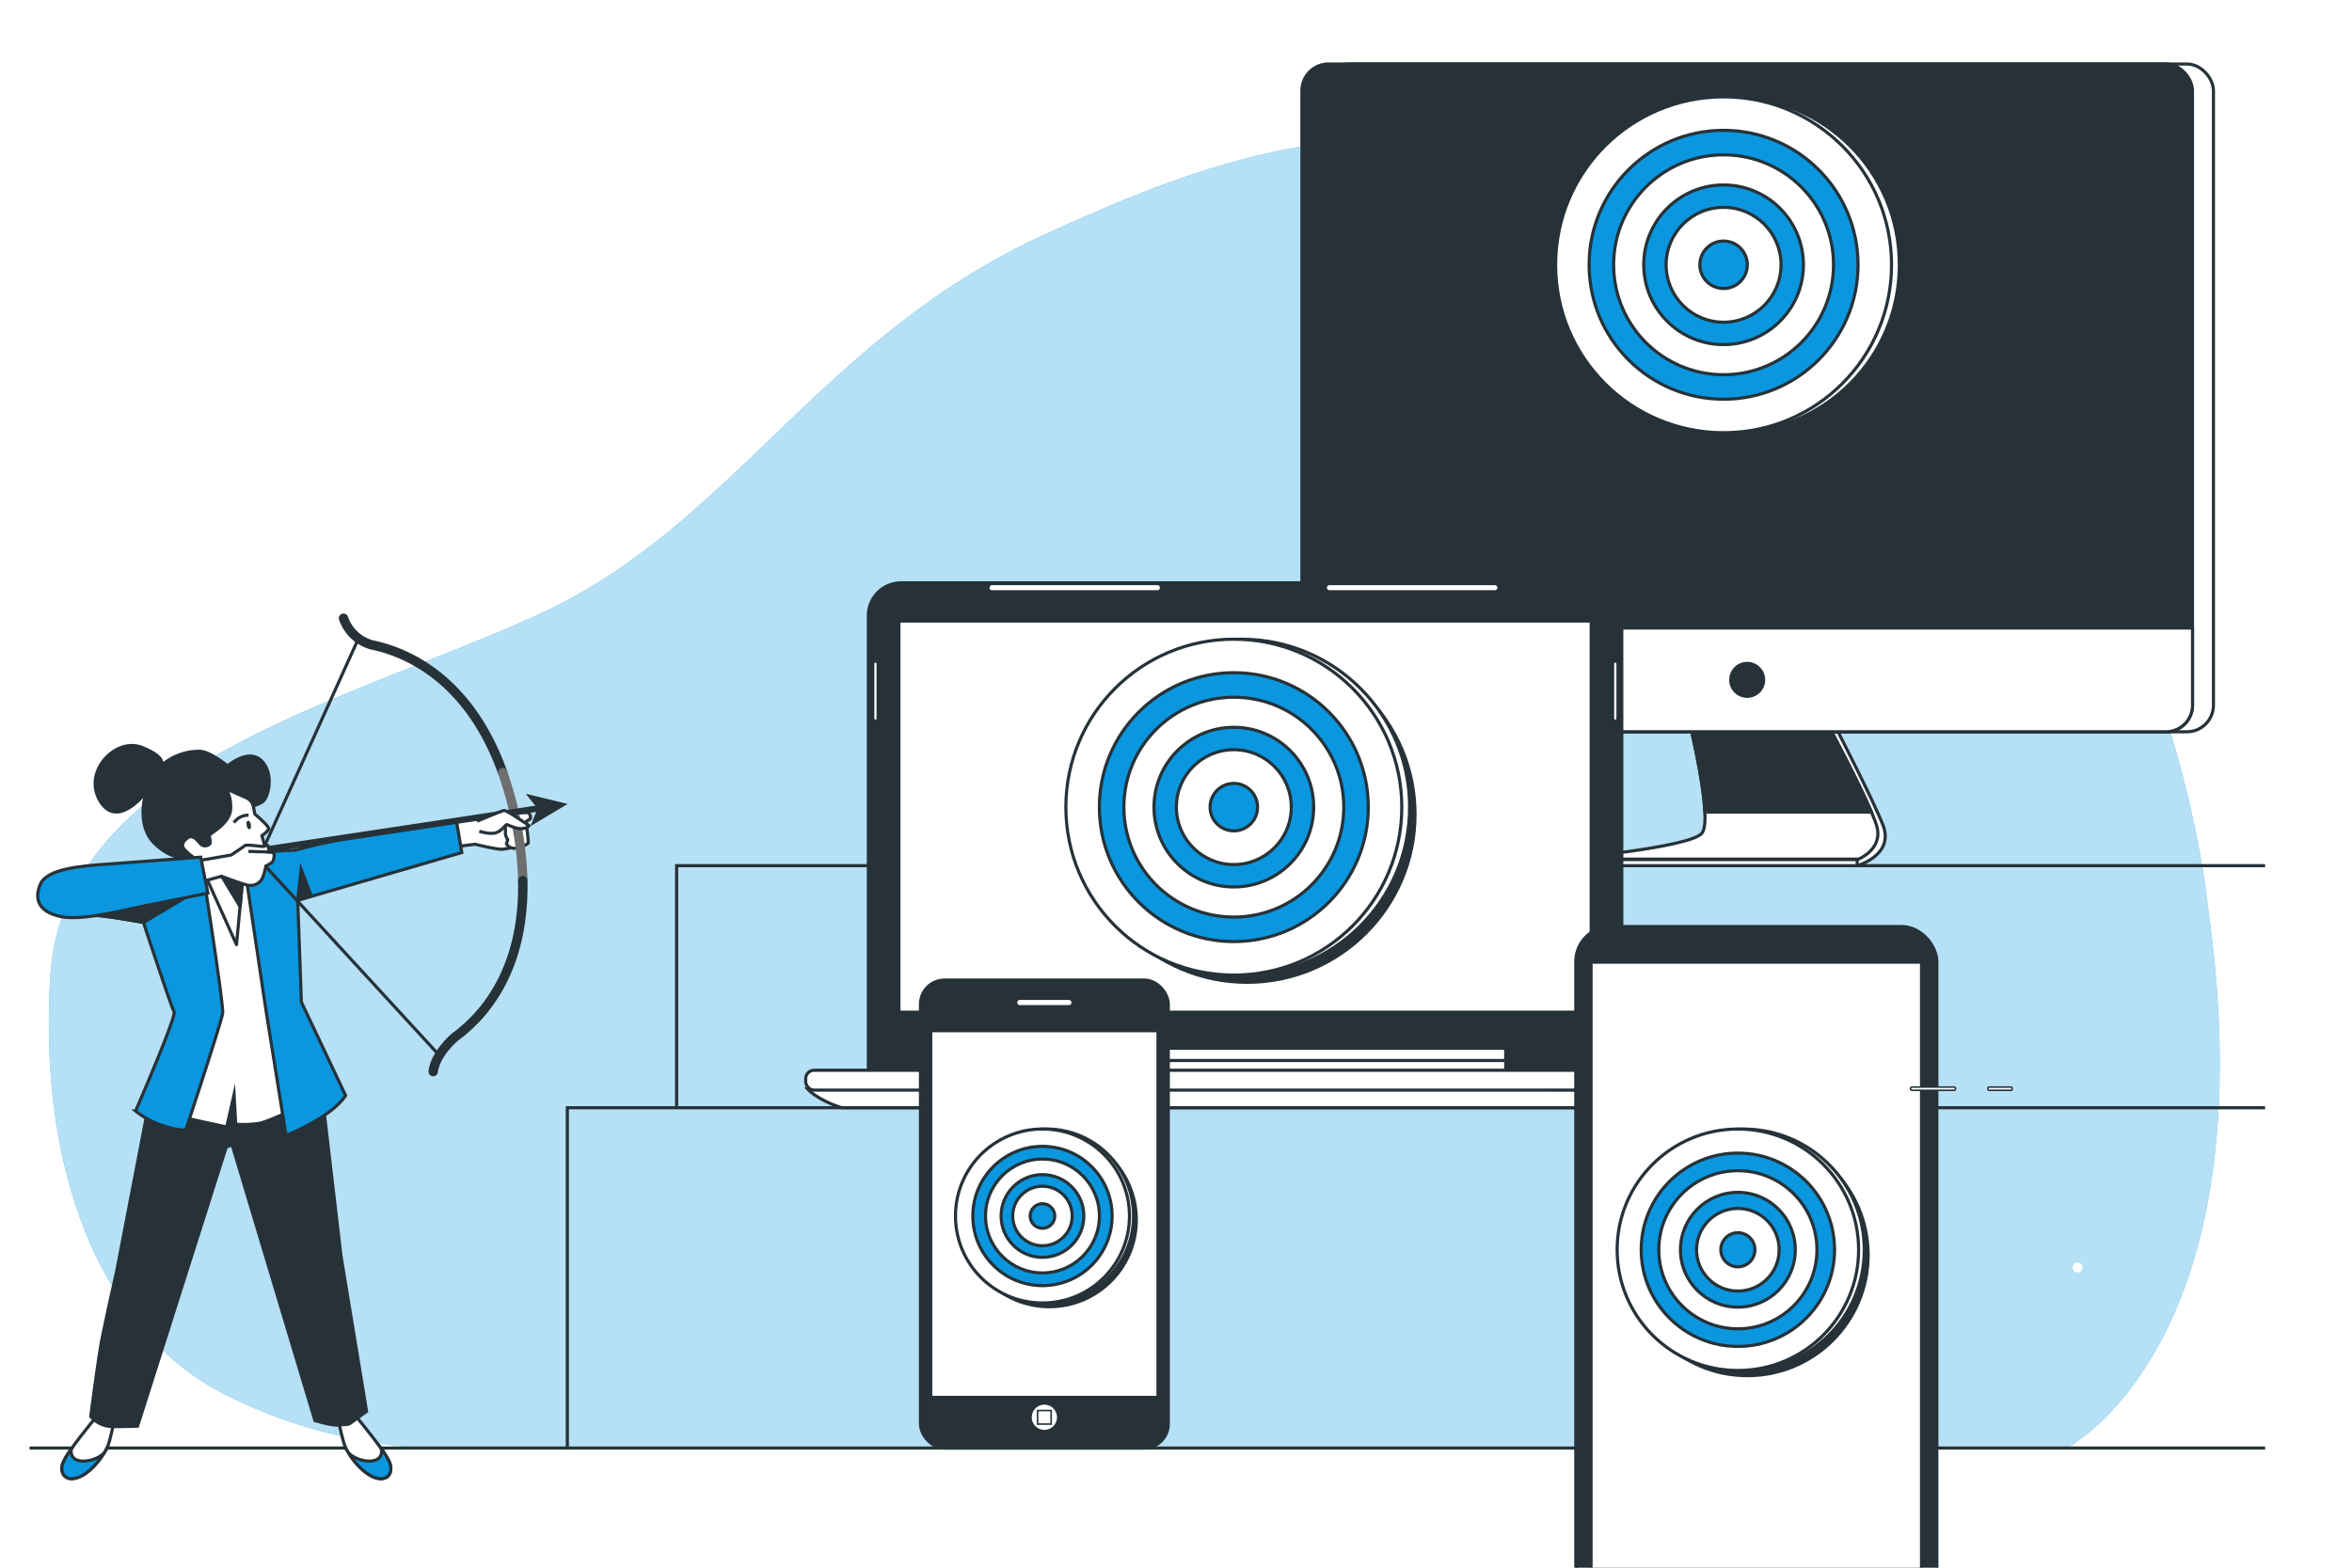 <svg xmlns="http://www.w3.org/2000/svg" xmlns:xlink="http://www.w3.org/1999/xlink" xmlns:svgjs="http://svgjs.com/svgjs" class="animated" id="freepik_stories-multi-device-targeting" viewBox="0 0 750 500"><style>svg#freepik_stories-multi-device-targeting:not(.animated) .animable {opacity: 0;}svg#freepik_stories-multi-device-targeting.animated #freepik--background-simple--inject-341 {animation: 1s 1 forwards cubic-bezier(.36,-0.01,.5,1.38) zoomOut;animation-delay: 0s;}svg#freepik_stories-multi-device-targeting.animated #freepik--device-4--inject-341 {animation: 1s 1 forwards cubic-bezier(.36,-0.01,.5,1.38) slideRight;animation-delay: 0s;}svg#freepik_stories-multi-device-targeting.animated #freepik--device-3--inject-341 {animation: 1s 1 forwards cubic-bezier(.36,-0.01,.5,1.38) slideLeft;animation-delay: 0s;}svg#freepik_stories-multi-device-targeting.animated #freepik--device-2--inject-341 {animation: 1s 1 forwards cubic-bezier(.36,-0.01,.5,1.38) slideRight;animation-delay: 0s;}svg#freepik_stories-multi-device-targeting.animated #freepik--device-1--inject-341 {animation: 1s 1 forwards cubic-bezier(.36,-0.01,.5,1.38) slideRight;animation-delay: 0s;}svg#freepik_stories-multi-device-targeting.animated #freepik--Character--inject-341 {animation: 1s 1 forwards cubic-bezier(.36,-0.01,.5,1.38) slideLeft;animation-delay: 0s;}            @keyframes zoomOut {                0% {                    opacity: 0;                    transform: scale(1.5);                }                100% {                    opacity: 1;                    transform: scale(1);                }            }                    @keyframes slideRight {                0% {                    opacity: 0;                    transform: translateX(30px);                }                100% {                    opacity: 1;                    transform: translateX(0);                }            }                    @keyframes slideLeft {                0% {                    opacity: 0;                    transform: translateX(-30px);                }                100% {                    opacity: 1;                    transform: translateX(0);                }            }        .animator-hidden { display: none; }</style><g id="freepik--background-simple--inject-341" style="transform-origin: 361.693px 252.966px;" class="animable"><path d="M704,288.84s-14-149-127-207-172-40-244-7-99.07,92.52-161,121-152,48-156,116,20,114,54,132,67,18,67,18H659S724,428.84,704,288.84Z" style="fill: #0A97DF; transform-origin: 361.693px 252.966px;" id="eljdjbh5iv9uf" class="animable"></path><g id="ell2f7hqaq2m"><path d="M704,288.84s-14-149-127-207-172-40-244-7-99.07,92.52-161,121-152,48-156,116,20,114,54,132,67,18,67,18H659S724,428.84,704,288.84Z" style="fill: rgb(255, 255, 255); opacity: 0.7; transform-origin: 361.693px 252.966px;" class="animable" id="el2ro9cydvkpx"></path></g></g><g id="freepik--Floor--inject-341" style="transform-origin: 365.87px 461.84px;" class="animable"><line x1="9.44" y1="461.84" x2="722.3" y2="461.84" style="fill: none; stroke: rgb(38, 50, 56); stroke-miterlimit: 10; transform-origin: 365.87px 461.84px;" id="elkx76ujro9qp" class="animable"></line></g><g id="freepik--Ladders--inject-341" style="transform-origin: 451.6px 369.215px;" class="animable"><polyline points="722.29 276.1 215.76 276.1 215.76 353.1" style="fill: none; stroke: rgb(38, 50, 56); stroke-miterlimit: 10; transform-origin: 469.025px 314.6px;" id="elkr5d390xiq" class="animable"></polyline><polyline points="722.29 353.31 180.91 353.31 180.91 462.33" style="fill: none; stroke: rgb(38, 50, 56); stroke-miterlimit: 10; transform-origin: 451.6px 407.82px;" id="eld7cuk1y26jm" class="animable"></polyline></g><g id="freepik--plants-2--inject-341" style="transform-origin: 457.497px 425.822px;" class="animable animator-hidden"><path d="M232.17,405.08c1.16-.86,2.41-2.28,2.43-3.82a2.57,2.57,0,0,0-2.72-2.69c-2.17.19-4.11,3.6-4.54,5.49,0,.17-.33,2.79-.29,2.78S230.8,406.09,232.17,405.08Z" style="fill: rgb(38, 50, 56); transform-origin: 230.825px 402.703px;" id="elll4y5tvjczq" class="animable"></path><path d="M239.86,405.08c1.38,1,5.12,1.76,5.12,1.76s-.25-2.61-.29-2.78c-.43-1.89-2.37-5.3-4.54-5.49a2.57,2.57,0,0,0-2.72,2.69C237.45,402.8,238.7,404.22,239.86,405.08Z" style="fill: rgb(38, 50, 56); transform-origin: 241.203px 402.703px;" id="elxnz9ds1jnt" class="animable"></path><path d="M255.41,441.4c-2.17.08-4.28,3.38-4.81,5.25,0,.11-.23,1.35-.35,2.13,0-.47,0-.93,0-1.41,0-.95-.05-1.91-.09-2.93,0-.5-.07-1-.11-1.5s-.11-1-.17-1.55c-.15-1.2-.37-2.4-.61-3.62a16.82,16.82,0,0,0,5.13-.7c1.31-.61,2.82-1.75,3.15-3.25a2.58,2.58,0,0,0-2.13-3.18c-2.16-.25-4.75,2.7-5.55,4.47-.05.11-.49,1.44-.71,2.18-.15-.73-.3-1.46-.48-2.19-.51-2.11-1.1-4.23-1.67-6.35-.18-.64-.35-1.29-.52-1.94.47,0,3.87,0,5.31-.71s2.83-1.74,3.16-3.24a2.58,2.58,0,0,0-2.13-3.19c-2.16-.24-4.75,2.7-5.55,4.47-.06.13-.68,2.05-.82,2.55-.37-1.43-.73-2.86-1-4.28a44.36,44.36,0,0,1-.87-5.81c.26,0,3.85,0,5.35-.7,1.31-.61,2.82-1.75,3.15-3.25a2.57,2.57,0,0,0-2.13-3.18c-2.16-.25-4.75,2.69-5.55,4.46-.06.14-.73,2.21-.82,2.59,0-.11,0-.23,0-.34a32.58,32.58,0,0,1,.2-5.89c.12-1.08.29-2.11.49-3.1.7.07,3.83.35,5.26-.13s3-1.42,3.49-2.88a2.56,2.56,0,0,0-1.77-3.39c-2.12-.49-5,2.16-6,3.83-.05.09-.49,1.07-.81,1.79.09-.45.18-.91.28-1.34.37-1.6.8-3,1.19-4.32.23-.73.46-1.38.67-2,.71-.29,3.55-1.46,4.59-2.53a5.4,5.4,0,0,0,1.77-4.17,2.58,2.58,0,0,0-3.14-2.2c-2.1.55-3.45,4.23-3.56,6.17,0,.17.14,2.81.18,2.79h0c-.22.57-.45,1.2-.68,1.88-.42,1.28-.89,2.72-1.29,4.32a44.73,44.73,0,0,0-1,5.23,33.82,33.82,0,0,0-.33,5.95v.07c-.21-.6-.87-2.25-.94-2.37-.91-1.72-3.69-4.49-5.83-4.1a2.32,2.32,0,0,0-1.25.67,2.34,2.34,0,0,0-1.26-.67c-2.14-.39-4.92,2.38-5.83,4.1-.07.12-.73,1.77-.94,2.37a.2.2,0,0,1,0-.07,32.86,32.86,0,0,0-.34-5.95,44.73,44.73,0,0,0-1-5.23c-.4-1.6-.87-3-1.29-4.32-.23-.68-.46-1.31-.68-1.88h.05s.19-2.62.18-2.79c-.11-1.94-1.47-5.62-3.57-6.17a2.59,2.59,0,0,0-3.14,2.2c-.23,1.52.77,3.13,1.77,4.17s3.88,2.24,4.59,2.53c.22.6.44,1.25.67,2,.39,1.28.83,2.72,1.19,4.32.1.43.19.89.28,1.34-.31-.72-.76-1.7-.81-1.79-1-1.67-3.89-4.32-6-3.83a2.56,2.56,0,0,0-1.77,3.39c.49,1.46,2.12,2.42,3.49,2.88s4.56.2,5.26.13c.2,1,.37,2,.49,3.1a32.58,32.58,0,0,1,.2,5.89c0,.11,0,.23,0,.34-.1-.38-.76-2.45-.83-2.59-.8-1.77-3.39-4.71-5.55-4.46a2.57,2.57,0,0,0-2.13,3.18c.33,1.5,1.84,2.64,3.16,3.25,1.49.68,5.08.7,5.34.7a44.36,44.36,0,0,1-.87,5.81c-.29,1.42-.66,2.85-1,4.28-.13-.5-.75-2.42-.81-2.55-.81-1.77-3.39-4.71-5.55-4.47a2.58,2.58,0,0,0-2.13,3.19c.32,1.5,1.83,2.64,3.15,3.24s4.84.71,5.31.71c-.17.65-.34,1.3-.52,1.94-.57,2.12-1.16,4.24-1.67,6.35-.18.73-.33,1.46-.48,2.19-.22-.74-.66-2.07-.71-2.18-.8-1.77-3.39-4.72-5.55-4.47a2.58,2.58,0,0,0-2.13,3.18c.33,1.5,1.84,2.64,3.16,3.25a16.76,16.76,0,0,0,5.12.7c-.24,1.22-.46,2.42-.61,3.62-.06.52-.15,1.05-.17,1.55s-.07,1-.11,1.5c0,1-.07,2-.09,2.93v1.41c-.12-.78-.32-2-.35-2.13-.52-1.87-2.64-5.17-4.81-5.25a2.57,2.57,0,0,0-2.59,2.82c.1,1.53,1.42,2.89,2.63,3.69s4.58,1.41,5.11,1.49c0,1.15,0,2.27,0,3.32.09,3.31.29,6.06.45,8,0,.43.07.8.1,1.14h1.5c0-.37-.09-.8-.14-1.28-.21-1.9-.46-4.62-.62-7.89,0-.95-.08-1.95-.11-3,.54-.05,3.85-.38,5.21-1.16s2.66-2,2.86-3.5a2.58,2.58,0,0,0-2.4-3c-2.17-.06-4.5,3.1-5.14,4.93-.05.12-.38,1.56-.53,2.3,0-.63,0-1.24,0-1.89,0-.93,0-1.92,0-2.88,0-.49.05-1,.07-1.5s.09-1,.14-1.5c.08-.73.2-1.49.31-2.25a16.31,16.31,0,0,0,5.05-.37c1.36-.52,2.94-1.56,3.36-3a2.57,2.57,0,0,0-1.92-3.32c-2.13-.39-4.91,2.38-5.83,4.1,0,.05-.18.43-.36.89.13-.74.27-1.47.43-2.21.46-2.1,1-4.23,1.53-6.36.11-.45.22-.89.32-1.34a17.39,17.39,0,0,0,5.2-.36c1.35-.52,2.93-1.56,3.36-3a2.58,2.58,0,0,0-1.92-3.31c-2.14-.39-4.92,2.38-5.83,4.09,0,.06-.22.52-.42,1,.27-1.16.53-2.32.74-3.48a45.6,45.6,0,0,0,.76-6c.45,0,3.86.21,5.35-.36a6.62,6.62,0,0,0,2.7-1.84,6.53,6.53,0,0,0,2.69,1.84c1.49.57,4.9.38,5.35.36a45.6,45.6,0,0,0,.76,6c.22,1.16.47,2.32.74,3.48-.2-.51-.38-1-.42-1-.91-1.71-3.69-4.48-5.83-4.09a2.58,2.58,0,0,0-1.92,3.31c.43,1.48,2,2.52,3.36,3a17.39,17.39,0,0,0,5.2.36c.11.45.21.89.32,1.34.53,2.13,1.07,4.26,1.53,6.36.16.74.3,1.47.43,2.21-.18-.46-.33-.84-.36-.89-.92-1.72-3.69-4.49-5.83-4.1a2.58,2.58,0,0,0-1.92,3.32c.42,1.47,2,2.51,3.36,3a16.33,16.33,0,0,0,5.05.37c.12.76.23,1.52.31,2.25,0,.51.12,1,.14,1.5s.05,1,.07,1.5c0,1,0,1.95,0,2.88,0,.65,0,1.26,0,1.89-.15-.74-.48-2.18-.52-2.3-.65-1.83-3-5-5.15-4.93a2.58,2.58,0,0,0-2.4,3c.2,1.52,1.61,2.78,2.86,3.5s4.67,1.11,5.21,1.16c0,1-.06,2-.11,3-.16,3.27-.41,6-.61,7.89-.06.48-.11.91-.15,1.28h1.5c0-.34.06-.71.1-1.14.16-1.92.36-4.67.45-8,0-1.05,0-2.17,0-3.32.53-.08,3.81-.63,5.12-1.49s2.52-2.16,2.62-3.69A2.57,2.57,0,0,0,255.41,441.4Z" style="fill: rgb(38, 50, 56); transform-origin: 236.185px 425.822px;" id="elx7181fjkdmd" class="animable"></path><path d="M199.61,418.1a15.05,15.05,0,0,0,3.41-2.79,4.36,4.36,0,0,0,.78-3.6,2.09,2.09,0,0,0-2.84-1.28c-1.6.75-2.12,3.9-1.92,5.47C199.06,416,199.58,418.12,199.61,418.1Z" style="fill: rgb(38, 50, 56); transform-origin: 201.454px 414.175px;" id="el04w7g1jr5mio" class="animable"></path><path d="M212.25,449.62a4.38,4.38,0,0,0,1.19-3.49,2.09,2.09,0,0,0-2.67-1.6c-1.68.56-2.56,3.63-2.54,5.21,0,.1.16,1.3.25,1.91-.19-.48-.37-.94-.56-1.44-.27-.71-.53-1.46-.79-2.2-.12-.38-.24-.77-.37-1.16s-.21-.79-.32-1.19c-.15-.58-.27-1.2-.39-1.81a13.25,13.25,0,0,0,3.75-1.71,4.38,4.38,0,0,0,1.71-3.26,2.1,2.1,0,0,0-2.4-2c-1.75.31-3.08,3.21-3.3,4.77,0,0,0,.39,0,.79-.1-.6-.21-1.2-.29-1.82-.24-1.73-.43-3.51-.63-5.28,0-.37-.08-.74-.13-1.11a14.21,14.21,0,0,0,3.87-1.75,4.37,4.37,0,0,0,1.7-3.26,2.09,2.09,0,0,0-2.4-2c-1.74.31-3.08,3.2-3.29,4.77,0,.06,0,.46,0,.9-.12-1-.26-1.92-.42-2.87a36.81,36.81,0,0,0-1.12-4.82,14.34,14.34,0,0,0,4-1.78,4.38,4.38,0,0,0,1.71-3.26,2.1,2.1,0,0,0-2.4-2c-1.74.31-3.08,3.2-3.3,4.77,0,.11-.05,1.56,0,2.08l0-.06a28.15,28.15,0,0,0-1.93-4.45,40.16,40.16,0,0,0-2.28-3.7c-.76-1.11-1.52-2.07-2.2-2.92l-1.06-1.26h0s-.59-2.06-.65-2.19c-.63-1.45-2.7-3.87-4.46-3.7a2.11,2.11,0,0,0-1.78,2.57,4.41,4.41,0,0,0,2.53,2.68,13.91,13.91,0,0,0,4.22.63c.33.4.69.84,1.07,1.33.66.86,1.4,1.84,2.13,3l.59.95c-.44-.47-1.06-1.09-1.13-1.15-1.23-1-4.18-2.19-5.67-1.22a2.09,2.09,0,0,0-.39,3.09,4.38,4.38,0,0,0,3.48,1.21,14,14,0,0,0,4.05-1.39c.43.71.85,1.44,1.25,2.23a27.3,27.3,0,0,1,1.82,4.44c0,.09,0,.19.06.27-.18-.26-1.27-1.65-1.35-1.74-1.12-1.12-3.92-2.64-5.5-1.84a2.09,2.09,0,0,0-.73,3,4.41,4.41,0,0,0,3.32,1.59,15,15,0,0,0,4.28-1,36.58,36.58,0,0,1,1,4.68c.18,1.17.3,2.36.42,3.56-.24-.34-1.26-1.63-1.34-1.72-1.11-1.12-3.92-2.64-5.5-1.84a2.09,2.09,0,0,0-.73,3,4.38,4.38,0,0,0,3.33,1.59,14.83,14.83,0,0,0,4.25-1c0,.54.11,1.08.15,1.63.16,1.78.31,3.56.52,5.32.07.61.16,1.2.25,1.8-.38-.5-1.09-1.39-1.16-1.46-1.11-1.13-3.91-2.65-5.49-1.85a2.09,2.09,0,0,0-.73,3,4.33,4.33,0,0,0,3.32,1.59,13.59,13.59,0,0,0,4.12-.91c.15,1,.33,2,.55,2.94.1.41.18.84.3,1.23s.23.79.34,1.17c.26.8.5,1.54.77,2.27.13.37.26.72.39,1.07-.31-.56-.81-1.44-.87-1.52-.93-1.28-3.47-3.21-5.15-2.66a2.09,2.09,0,0,0-1.18,2.89,4.36,4.36,0,0,0,3,2.07,14.19,14.19,0,0,0,4.33-.3c.33.88.65,1.73,1,2.52,1,2.5,1.92,4.55,2.59,6,.24.5.44.92.61,1.26h1.37c-.19-.36-.5-.95-.91-1.77-.69-1.4-1.65-3.4-2.69-5.86-.31-.71-.61-1.46-.92-2.24A14.5,14.5,0,0,0,212.25,449.62Z" style="fill: rgb(38, 50, 56); transform-origin: 201.08px 434.216px;" id="el8i5mf82v2fl" class="animable"></path><path d="M702.79,450.27c-.36.91-.72,1.8-1.08,2.63-1.22,2.88-2.35,5.23-3.16,6.86-.48,1-.84,1.66-1.06,2.08h1.61l.71-1.47c.78-1.67,1.87-4.07,3-7,.37-.93.75-1.93,1.13-2.95.39.08,3.59.7,5.08.35a5.13,5.13,0,0,0,3.56-2.43,2.45,2.45,0,0,0-1.38-3.38c-2-.65-5,1.61-6,3.11-.07.09-.65,1.13-1,1.79.15-.42.3-.83.45-1.27.31-.85.59-1.72.9-2.65.13-.45.26-.91.4-1.38s.23-.95.35-1.43c.26-1.13.47-2.28.65-3.45a16,16,0,0,0,4.82,1.07,5.16,5.16,0,0,0,3.9-1.86,2.46,2.46,0,0,0-.86-3.56c-1.85-.93-5.14.85-6.44,2.17-.08.08-.91,1.13-1.35,1.71.1-.7.21-1.4.29-2.11.24-2.06.42-4.15.6-6.24.06-.64.12-1.27.19-1.91.26.1,3.43,1.25,5,1.13a5.16,5.16,0,0,0,3.9-1.86,2.46,2.46,0,0,0-.86-3.56c-1.85-.93-5.14.85-6.44,2.16-.1.1-1.29,1.62-1.57,2,.13-1.41.28-2.8.49-4.17a41.7,41.7,0,0,1,1.15-5.49c.12.05,3.42,1.26,5,1.14a5.1,5.1,0,0,0,3.89-1.87,2.45,2.45,0,0,0-.85-3.55c-1.85-.93-5.14.84-6.44,2.16-.11.11-1.38,1.73-1.59,2.05a1.67,1.67,0,0,1,.08-.32,31.22,31.22,0,0,1,2.12-5.2c.47-.93,1-1.79,1.46-2.62a16.73,16.73,0,0,0,4.75,1.63,5.14,5.14,0,0,0,4.08-1.42,2.46,2.46,0,0,0-.46-3.63c-1.73-1.13-5.2.28-6.64,1.44-.08.07-.8.8-1.32,1.34.23-.37.46-.76.69-1.1.86-1.32,1.72-2.47,2.5-3.48.44-.57.86-1.08,1.25-1.55a16.56,16.56,0,0,0,4.94-.75,5.13,5.13,0,0,0,3-3.14,2.45,2.45,0,0,0-2.07-3c-2.07-.2-4.5,2.65-5.24,4.34-.06.15-.8,2.56-.76,2.56h0c-.39.45-.8.93-1.24,1.47-.79,1-1.69,2.13-2.58,3.43a43.82,43.82,0,0,0-2.67,4.33,31.34,31.34,0,0,0-2.26,5.22.14.14,0,0,0,0,.06c0-.6,0-2.3-.06-2.43-.25-1.84-1.82-5.23-3.86-5.6a2.46,2.46,0,0,0-2.81,2.34,5.1,5.1,0,0,0,2,3.82c1.17,1,4.41,2,4.67,2.09a43.52,43.52,0,0,0-1.32,5.65c-.19,1.11-.34,2.23-.49,3.36,0-.52,0-1,0-1.06-.26-1.83-1.82-5.23-3.87-5.59a2.45,2.45,0,0,0-2.81,2.33,5.14,5.14,0,0,0,2,3.83,16.63,16.63,0,0,0,4.53,2l-.15,1.3c-.23,2.08-.46,4.17-.74,6.2-.09.72-.22,1.42-.34,2.12,0-.47,0-.86,0-.92-.25-1.83-1.82-5.23-3.86-5.59a2.46,2.46,0,0,0-2.82,2.33,5.18,5.18,0,0,0,2,3.83,15.65,15.65,0,0,0,4.39,2c-.14.72-.29,1.43-.46,2.12-.13.47-.22.93-.38,1.39s-.28.91-.43,1.36c-.3.86-.61,1.75-.93,2.58-.21.58-.43,1.13-.65,1.68.11-.71.29-2.11.29-2.23,0-1.85-1-5.44-3-6.11a2.46,2.46,0,0,0-3.14,1.88,5.11,5.11,0,0,0,1.4,4.08C699.5,448.68,702.43,450.1,702.79,450.27Z" style="fill: rgb(38, 50, 56); transform-origin: 711.72px 429.56px;" id="elbco9ev7dljm" class="animable"></path><path d="M713.34,410.59s.64-2.43.66-2.59c.24-1.83-.37-5.52-2.25-6.41a2.45,2.45,0,0,0-3.33,1.51,5.11,5.11,0,0,0,.92,4.21C710.24,408.67,713.33,410.59,713.34,410.59Z" style="fill: rgb(38, 50, 56); transform-origin: 711.173px 405.985px;" id="eljsoeh86qp2" class="animable"></path><path d="M679.37,401.74a16.64,16.64,0,0,0,4.74,1.76c.27.53.55,1.1.85,1.74.51,1.12,1.08,2.39,1.59,3.81.14.38.27.8.41,1.2-.38-.63-.91-1.47-1-1.55-1.14-1.41-4.24-3.48-6.27-2.78a2.38,2.38,0,0,0-1.4,3.32c.62,1.28,2.31,2,3.7,2.22a18.07,18.07,0,0,0,5.18-.52c.28.89.56,1.8.78,2.78a28.36,28.36,0,0,1,.77,5.37c0,.1,0,.21,0,.31-.13-.33-1-2.15-1.06-2.27-1-1.52-3.79-3.9-5.88-3.41a2.42,2.42,0,0,0-1.78,3.17c.47,1.33,2.06,2.19,3.41,2.59,1.56.46,5.17,0,5.31,0a38.68,38.68,0,0,1-.28,5.43c-.15,1.33-.36,2.69-.59,4-.18-.44-1-2.12-1-2.24-1-1.52-3.79-3.9-5.88-3.42a2.44,2.44,0,0,0-1.78,3.18c.47,1.33,2.06,2.19,3.41,2.59a18.86,18.86,0,0,0,5.28,0c-.11.62-.21,1.23-.32,1.85-.35,2-.72,4-1,6-.1.69-.17,1.38-.25,2.06-.29-.65-.85-1.81-.91-1.91-1-1.52-3.79-3.91-5.88-3.42a2.43,2.43,0,0,0-1.78,3.17c.47,1.34,2.06,2.2,3.41,2.6a18.12,18.12,0,0,0,5.1,0c-.12,1.14-.21,2.27-.25,3.39,0,.48,0,1,0,1.43s0,.93,0,1.39c.06.94.12,1.82.2,2.7,0,.44.09.86.13,1.29-.19-.71-.51-1.81-.55-1.91-.69-1.65-3.09-4.42-5.23-4.23a2.49,2.49,0,0,0-2.26,2.9c.24,1.39,1.67,2.47,2.93,3.06a18.55,18.55,0,0,0,5.17.75c.11,1.05.23,2.07.36,3,.41,3,.88,5.52,1.23,7.26.1.52.19,1,.28,1.34h1.52c-.11-.42-.24-1-.39-1.65-.39-1.71-.9-4.17-1.38-7.15-.14-.86-.27-1.77-.39-2.71.41-.09,3.7-.8,5-1.7s2.42-2.14,2.47-3.55a2.38,2.38,0,0,0-2.65-2.45c-2.14.21-4.11,3.38-4.56,5.14,0,.11-.21,1.47-.29,2.17-.08-.57-.15-1.14-.22-1.73-.1-.85-.18-1.76-.26-2.63,0-.46-.05-.92-.07-1.39s0-.92,0-1.39c0-.68,0-1.39.09-2.1a17.35,17.35,0,0,0,4.92-.95c1.28-.64,2.72-1.78,3-3.18a2.33,2.33,0,0,0-2.21-2.81c-2.14-.09-4.59,2.78-5.32,4.46,0,0-.14.42-.27.86.06-.69.12-1.38.21-2.08.25-2,.57-4,.88-6l.18-1.26a18.13,18.13,0,0,0,5.06-1c1.28-.64,2.73-1.78,3-3.19a2.32,2.32,0,0,0-2.21-2.8c-2.13-.1-4.58,2.78-5.31,4.45,0,.06-.17.5-.32,1,.16-1.1.29-2.19.39-3.28a39.39,39.39,0,0,0,.15-5.62c.28,0,3.77-.25,5.21-1,1.28-.64,2.73-1.78,3-3.19a2.32,2.32,0,0,0-2.21-2.8c-2.13-.1-4.58,2.78-5.31,4.46,0,.11-.54,1.71-.69,2.29v-.07a29.37,29.37,0,0,0-.91-5.41,40,40,0,0,0-1.54-4.67c-.55-1.41-1.15-2.68-1.69-3.79-.3-.6-.58-1.14-.85-1.65h0s-.07-2.42-.1-2.57c-.29-1.77-2-5-4.1-5.22a2.58,2.58,0,0,0-2.86,2.39C677.14,399.56,678.27,400.91,679.37,401.74Z" style="fill: rgb(38, 50, 56); transform-origin: 687.382px 428.652px;" id="elfjkcqh9hii7" class="animable"></path><path d="M692.23,407.31c1.06-1.15,2.15-2.83,2-4.21a2,2,0,0,0-2.94-1.51c-2.1.89-3.68,4.58-3.92,6.41,0,.16,0,2.61,0,2.59A25.16,25.16,0,0,0,692.23,407.31Z" style="fill: rgb(38, 50, 56); transform-origin: 690.807px 405.969px;" id="el3is5wo3qc06" class="animable"></path></g><g id="freepik--plants-1--inject-341" style="transform-origin: 532.485px 364.18px;" class="animable animator-hidden"><path d="M618.71,310.3c0,24.19,19.16,43.79,19.16,43.79S657,334.49,657,310.3s-19.15-43.78-19.15-43.78S618.71,286.12,618.71,310.3Z" style="fill: rgb(38, 50, 56); transform-origin: 637.855px 310.305px;" id="elnhr5eufg9e" class="animable"></path><line x1="637.87" y1="354.09" x2="637.87" y2="266.52" style="fill: none; stroke: rgb(255, 255, 255); stroke-miterlimit: 10; stroke-width: 0.738px; transform-origin: 637.87px 310.305px;" id="elvcuzjsqqn8j" class="animable"></line><line x1="637.87" y1="297.65" x2="627.14" y2="288.28" style="fill: none; stroke: rgb(255, 255, 255); stroke-miterlimit: 10; stroke-width: 0.738px; transform-origin: 632.505px 292.965px;" id="elb1obwpoiz7s" class="animable"></line><line x1="638.04" y1="312.12" x2="651.32" y2="292.88" style="fill: none; stroke: rgb(255, 255, 255); stroke-miterlimit: 10; stroke-width: 0.738px; transform-origin: 644.68px 302.5px;" id="el7pizl5doahd" class="animable"></line><line x1="637.87" y1="320.46" x2="622.04" y2="306.33" style="fill: none; stroke: rgb(255, 255, 255); stroke-miterlimit: 10; stroke-width: 0.738px; transform-origin: 629.955px 313.395px;" id="elun5gojhm2r" class="animable"></line><line x1="638.04" y1="331.69" x2="653.7" y2="317.73" style="fill: none; stroke: rgb(255, 255, 255); stroke-miterlimit: 10; stroke-width: 0.738px; transform-origin: 645.87px 324.71px;" id="el2ayhi433gn1" class="animable"></line><line x1="638.04" y1="341.4" x2="625.78" y2="331.69" style="fill: none; stroke: rgb(255, 255, 255); stroke-miterlimit: 10; stroke-width: 0.738px; transform-origin: 631.91px 336.545px;" id="el46w00uds899" class="animable"></line><path d="M605.91,342.25c9.3,10.49,25.15,11.63,25.15,11.63s.77-15.88-8.53-26.37-25.15-11.62-25.15-11.62S596.61,331.76,605.91,342.25Z" style="fill: rgb(38, 50, 56); transform-origin: 614.22px 334.885px;" id="el4gg4b4l4txq" class="animable"></path><line x1="631.06" y1="353.88" x2="597.38" y2="315.89" style="fill: none; stroke: rgb(255, 255, 255); stroke-miterlimit: 10; stroke-width: 0.738px; transform-origin: 614.22px 334.885px;" id="elcv5s9iz4glo" class="animable"></line><line x1="609.35" y1="329.39" x2="601.1" y2="329.45" style="fill: none; stroke: rgb(255, 255, 255); stroke-miterlimit: 10; stroke-width: 0.738px; transform-origin: 605.225px 329.42px;" id="elc3w64cingun" class="animable"></line><line x1="614.99" y1="335.6" x2="613.35" y2="322.15" style="fill: none; stroke: rgb(255, 255, 255); stroke-miterlimit: 10; stroke-width: 0.738px; transform-origin: 614.17px 328.875px;" id="el9u9xozv8e7" class="animable"></line><line x1="618.13" y1="339.29" x2="605.82" y2="339.25" style="fill: none; stroke: rgb(255, 255, 255); stroke-miterlimit: 10; stroke-width: 0.738px; transform-origin: 611.975px 339.27px;" id="elswm2w3afr5" class="animable"></line><line x1="622.52" y1="344.09" x2="623.95" y2="332.01" style="fill: none; stroke: rgb(255, 255, 255); stroke-miterlimit: 10; stroke-width: 0.738px; transform-origin: 623.235px 338.05px;" id="elts01yxoutd" class="animable"></line><line x1="626.26" y1="348.3" x2="617.21" y2="348.81" style="fill: none; stroke: rgb(255, 255, 255); stroke-miterlimit: 10; stroke-width: 0.738px; transform-origin: 621.735px 348.555px;" id="el283ccd3toe1" class="animable"></line><path d="M653.31,327.77c-9.76,10.06-9.71,26-9.71,26s15.88-.42,25.65-10.48S679,317.29,679,317.29,663.08,317.71,653.31,327.77Z" style="fill: rgb(38, 50, 56); transform-origin: 661.3px 335.53px;" id="elrfj0ffmoy1s" class="animable"></path><line x1="643.6" y1="353.72" x2="678.97" y2="317.29" style="fill: none; stroke: rgb(255, 255, 255); stroke-miterlimit: 10; stroke-width: 0.738px; transform-origin: 661.285px 335.505px;" id="elo8dr9oz3xe8" class="animable"></line><line x1="666.39" y1="330.24" x2="665.71" y2="322.01" style="fill: none; stroke: rgb(255, 255, 255); stroke-miterlimit: 10; stroke-width: 0.738px; transform-origin: 666.05px 326.125px;" id="ellbdd2lm9jm" class="animable"></line><line x1="660.62" y1="336.33" x2="673.91" y2="333.69" style="fill: none; stroke: rgb(255, 255, 255); stroke-miterlimit: 10; stroke-width: 0.738px; transform-origin: 667.265px 335.01px;" id="elcazs7ji2orp" class="animable"></line><line x1="657.18" y1="339.73" x2="656.3" y2="327.46" style="fill: none; stroke: rgb(255, 255, 255); stroke-miterlimit: 10; stroke-width: 0.738px; transform-origin: 656.74px 333.595px;" id="elocl2j4by5x" class="animable"></line><line x1="652.71" y1="344.47" x2="664.87" y2="344.99" style="fill: none; stroke: rgb(255, 255, 255); stroke-miterlimit: 10; stroke-width: 0.738px; transform-origin: 658.79px 344.73px;" id="elyu9i0u16uvo" class="animable"></line><line x1="648.79" y1="348.51" x2="647.61" y2="339.52" style="fill: none; stroke: rgb(255, 255, 255); stroke-miterlimit: 10; stroke-width: 0.738px; transform-origin: 648.2px 344.015px;" id="ela7md8kuhbtd" class="animable"></line><path d="M399.39,434.29c0,15.22,12.05,27.55,12.05,27.55s12.06-12.33,12.06-27.55-12.06-27.55-12.06-27.55S399.39,419.08,399.39,434.29Z" style="fill: rgb(38, 50, 56); transform-origin: 411.445px 434.29px;" id="el6ff97b62z06" class="animable"></path><line x1="411.44" y1="461.84" x2="411.44" y2="406.74" style="fill: none; stroke: rgb(255, 255, 255); stroke-miterlimit: 10; stroke-width: 0.738px; transform-origin: 411.44px 434.29px;" id="el71ayddbibox" class="animable"></line><line x1="411.44" y1="426.33" x2="404.69" y2="420.44" style="fill: none; stroke: rgb(255, 255, 255); stroke-miterlimit: 10; stroke-width: 0.738px; transform-origin: 408.065px 423.385px;" id="elj9q4ov3ep6o" class="animable"></line><line x1="411.55" y1="435.43" x2="419.91" y2="423.33" style="fill: none; stroke: rgb(255, 255, 255); stroke-miterlimit: 10; stroke-width: 0.738px; transform-origin: 415.73px 429.38px;" id="eluzcmju01iio" class="animable"></line><line x1="411.44" y1="440.68" x2="401.48" y2="431.79" style="fill: none; stroke: rgb(255, 255, 255); stroke-miterlimit: 10; stroke-width: 0.738px; transform-origin: 406.46px 436.235px;" id="ell9uawhmd2xf" class="animable"></line><line x1="411.55" y1="447.75" x2="421.4" y2="438.97" style="fill: none; stroke: rgb(255, 255, 255); stroke-miterlimit: 10; stroke-width: 0.738px; transform-origin: 416.475px 443.36px;" id="el3p5l1y4t3w9" class="animable"></line><line x1="411.55" y1="453.86" x2="403.84" y2="447.75" style="fill: none; stroke: rgb(255, 255, 255); stroke-miterlimit: 10; stroke-width: 0.738px; transform-origin: 407.695px 450.805px;" id="elrvlzbc37o3a" class="animable"></line><path d="M391.33,454.4c5.86,6.6,15.83,7.31,15.83,7.31s.49-10-5.37-16.59S386,437.81,386,437.81,385.48,447.79,391.33,454.4Z" style="fill: rgb(38, 50, 56); transform-origin: 396.579px 449.76px;" id="elgcjl9fwv5p" class="animable"></path><line x1="407.16" y1="461.71" x2="385.97" y2="437.81" style="fill: none; stroke: rgb(255, 255, 255); stroke-miterlimit: 10; stroke-width: 0.738px; transform-origin: 396.565px 449.76px;" id="elhgyeaibs1t" class="animable"></line><line x1="393.5" y1="446.3" x2="388.31" y2="446.34" style="fill: none; stroke: rgb(255, 255, 255); stroke-miterlimit: 10; stroke-width: 0.738px; transform-origin: 390.905px 446.32px;" id="eler9brrpykl" class="animable"></line><line x1="397.05" y1="450.21" x2="396.02" y2="441.75" style="fill: none; stroke: rgb(255, 255, 255); stroke-miterlimit: 10; stroke-width: 0.738px; transform-origin: 396.535px 445.98px;" id="el80q45yhsl8i" class="animable"></line><line x1="399.02" y1="452.53" x2="391.28" y2="452.51" style="fill: none; stroke: rgb(255, 255, 255); stroke-miterlimit: 10; stroke-width: 0.738px; transform-origin: 395.15px 452.52px;" id="eltz4xqwa6ujh" class="animable"></line><line x1="401.79" y1="455.56" x2="402.68" y2="447.95" style="fill: none; stroke: rgb(255, 255, 255); stroke-miterlimit: 10; stroke-width: 0.738px; transform-origin: 402.235px 451.755px;" id="elyv8zibhadpa" class="animable"></line><line x1="404.14" y1="458.2" x2="398.44" y2="458.52" style="fill: none; stroke: rgb(255, 255, 255); stroke-miterlimit: 10; stroke-width: 0.738px; transform-origin: 401.29px 458.36px;" id="els97ejqi28oj" class="animable"></line><path d="M421.16,445.28c-6.14,6.33-6.11,16.33-6.11,16.33s10-.26,16.14-6.59,6.11-16.33,6.11-16.33S427.31,439,421.16,445.28Z" style="fill: rgb(38, 50, 56); transform-origin: 426.175px 450.15px;" id="elozin3pod0ib" class="animable"></path><line x1="415.05" y1="461.61" x2="437.3" y2="438.69" style="fill: none; stroke: rgb(255, 255, 255); stroke-miterlimit: 10; stroke-width: 0.738px; transform-origin: 426.175px 450.15px;" id="elzj3oml5yjss" class="animable"></line><line x1="429.39" y1="446.84" x2="428.96" y2="441.66" style="fill: none; stroke: rgb(255, 255, 255); stroke-miterlimit: 10; stroke-width: 0.738px; transform-origin: 429.175px 444.25px;" id="elft7mo7gie6t" class="animable"></line><line x1="425.76" y1="450.67" x2="434.12" y2="449.01" style="fill: none; stroke: rgb(255, 255, 255); stroke-miterlimit: 10; stroke-width: 0.738px; transform-origin: 429.94px 449.84px;" id="elua37ccq7u2f" class="animable"></line><line x1="423.59" y1="452.81" x2="423.04" y2="445.09" style="fill: none; stroke: rgb(255, 255, 255); stroke-miterlimit: 10; stroke-width: 0.738px; transform-origin: 423.315px 448.95px;" id="elgaraktgreyf" class="animable"></line><line x1="420.78" y1="455.79" x2="428.43" y2="456.12" style="fill: none; stroke: rgb(255, 255, 255); stroke-miterlimit: 10; stroke-width: 0.738px; transform-origin: 424.605px 455.955px;" id="elxr3aa0s7lw" class="animable"></line><line x1="418.32" y1="458.33" x2="417.58" y2="452.68" style="fill: none; stroke: rgb(255, 255, 255); stroke-miterlimit: 10; stroke-width: 0.738px; transform-origin: 417.95px 455.505px;" id="el03yr3alklve2" class="animable"></line></g><g id="freepik--device-4--inject-341" style="transform-origin: 560.485px 148.255px;" class="animable"><path d="M540.82,230.41s7,30.28,4,35.26c-4,6.51-46.7,10.43-46.7,10.43h94.12s11.8-3.31,8.25-12.79c-2.74-7.34-15.91-32.9-15.91-32.9Z" style="fill: rgb(255, 255, 255); stroke: rgb(38, 50, 56); stroke-linecap: round; stroke-linejoin: round; transform-origin: 549.638px 253.255px;" id="elcaoqs3cun7k" class="animable"></path><path d="M538.76,230.41s7.51,30.54,4,35.26S498.1,274,498.1,274h94.57s8-3.21,5.74-10.69-15.91-32.9-15.91-32.9Z" style="fill: rgb(255, 255, 255); stroke: rgb(38, 50, 56); stroke-linecap: round; stroke-linejoin: round; transform-origin: 548.456px 252.205px;" id="eltbk9p9wy6d" class="animable"></path><path d="M582.5,230.41H538.76s4.45,18.09,4.88,28.58h53.13C592.47,248.91,582.5,230.41,582.5,230.41Z" style="fill: rgb(38, 50, 56); stroke: rgb(38, 50, 56); stroke-linecap: round; stroke-linejoin: round; transform-origin: 567.765px 244.7px;" id="el5ls66yhveyu" class="animable"></path><rect x="498.1" y="274.15" width="94.12" height="1.95" style="fill: rgb(255, 255, 255); stroke: rgb(38, 50, 56); stroke-linecap: round; stroke-linejoin: round; transform-origin: 545.16px 275.125px;" id="elkrezs054ye" class="animable"></rect><rect x="421.84" y="20.41" width="283.98" height="212.99" rx="8.48" style="fill: rgb(255, 255, 255); stroke: rgb(38, 50, 56); stroke-linecap: round; stroke-linejoin: round; transform-origin: 563.83px 126.905px;" id="elnbq9m9nifmm" class="animable"></rect><rect x="415.15" y="20.41" width="283.98" height="212.99" rx="8.48" style="fill: rgb(38, 50, 56); stroke: rgb(38, 50, 56); stroke-linecap: round; stroke-linejoin: round; transform-origin: 557.14px 126.905px;" id="elwwl8eovllo" class="animable"></rect><path d="M415.15,200.29h284a0,0,0,0,1,0,0v24.62a8.48,8.48,0,0,1-8.48,8.48h-267a8.48,8.48,0,0,1-8.48-8.48V200.29A0,0,0,0,1,415.15,200.29Z" style="fill: rgb(255, 255, 255); stroke: rgb(38, 50, 56); stroke-linecap: round; stroke-linejoin: round; transform-origin: 557.15px 216.84px;" id="ellbc5p4wu9kl" class="animable"></path><path d="M562.38,216.84a5.24,5.24,0,1,0-5.24,5.24A5.24,5.24,0,0,0,562.38,216.84Z" style="fill: rgb(38, 50, 56); stroke: rgb(38, 50, 56); stroke-linecap: round; stroke-linejoin: round; transform-origin: 557.14px 216.84px;" id="elt606yzbjtk" class="animable"></path><circle cx="553.83" cy="86.76" r="53.56" style="fill: rgb(38, 50, 56); stroke: rgb(38, 50, 56); stroke-miterlimit: 10; transform-origin: 553.83px 86.76px;" id="el3l69nt2d604" class="animable"></circle><circle cx="552.1" cy="84.45" r="53.56" style="fill: rgb(255, 255, 255); stroke: rgb(38, 50, 56); stroke-miterlimit: 10; transform-origin: 552.1px 84.45px;" id="eljhk6n2378" class="animable"></circle><circle cx="549.61" cy="84.45" r="53.56" style="fill: rgb(255, 255, 255); stroke: rgb(38, 50, 56); stroke-miterlimit: 10; transform-origin: 549.61px 84.45px;" id="elktv91r0e4lf" class="animable"></circle><circle cx="549.61" cy="84.45" r="42.88" style="fill: #0A97DF; stroke: rgb(38, 50, 56); stroke-miterlimit: 10; transform-origin: 549.61px 84.45px;" id="elhvh6h7yxcx" class="animable"></circle><g id="elik561060a3d"><circle cx="549.61" cy="84.45" r="35.06" style="fill: rgb(255, 255, 255); stroke: rgb(38, 50, 56); stroke-miterlimit: 10; transform-origin: 549.61px 84.45px; transform: rotate(-45deg);" class="animable" id="el6zojsyps0rb"></circle></g><circle cx="549.61" cy="84.45" r="25.46" style="fill: #0A97DF; stroke: rgb(38, 50, 56); stroke-miterlimit: 10; transform-origin: 549.61px 84.45px;" id="elw7yvpsy9aeo" class="animable"></circle><circle cx="549.61" cy="84.45" r="18.32" style="fill: rgb(255, 255, 255); stroke: rgb(38, 50, 56); stroke-miterlimit: 10; transform-origin: 549.61px 84.45px;" id="el16f17fzl3sk" class="animable"></circle><circle cx="549.61" cy="84.45" r="7.57" style="fill: #0A97DF; stroke: rgb(38, 50, 56); stroke-miterlimit: 10; transform-origin: 549.61px 84.45px;" id="elo28p1uxdj1e" class="animable"></circle></g><g id="freepik--device-3--inject-341" style="transform-origin: 396.53px 269.585px;" class="animable"><path d="M287.35,185.89H506.69a10.46,10.46,0,0,1,10.46,10.46V341.83a0,0,0,0,1,0,0H276.9a0,0,0,0,1,0,0V196.34A10.46,10.46,0,0,1,287.35,185.89Z" style="fill: rgb(38, 50, 56); stroke: rgb(38, 50, 56); stroke-linecap: round; stroke-linejoin: round; transform-origin: 397.025px 263.86px;" id="el261ln214t2n" class="animable"></path><rect x="286.64" y="198.07" width="220.76" height="124.76" style="fill: rgb(255, 255, 255); stroke: rgb(38, 50, 56); stroke-miterlimit: 10; transform-origin: 397.02px 260.45px;" id="elwq2tzpfyjtp" class="animable"></rect><rect x="315.02" y="334.33" width="165.12" height="8.14" style="fill: rgb(255, 255, 255); stroke: rgb(38, 50, 56); stroke-miterlimit: 10; transform-origin: 397.58px 338.4px;" id="elrpk3dd3edl" class="animable"></rect><rect x="315.02" y="338.24" width="165.12" height="4.22" style="fill: rgb(255, 255, 255); stroke: rgb(38, 50, 56); stroke-miterlimit: 10; transform-origin: 397.58px 340.35px;" id="el5uxyso74p4a" class="animable"></rect><path d="M257.47,347.28s2.71,3.32,10.84,6H526.83s6-1.51,8.74-5.73Z" style="fill: rgb(255, 255, 255); stroke: rgb(38, 50, 56); stroke-miterlimit: 10; transform-origin: 396.52px 350.28px;" id="elgf4txder69d" class="animable"></path><rect x="256.91" y="341.35" width="279.24" height="6.34" rx="2.7" style="fill: rgb(255, 255, 255); stroke: rgb(38, 50, 56); stroke-miterlimit: 10; transform-origin: 396.53px 344.52px;" id="eljty8lrths9k" class="animable"></rect><circle cx="396.97" cy="190.6" r="2.11" style="fill: rgb(38, 50, 56); transform-origin: 396.97px 190.6px;" id="elchfidtasbpe" class="animable"></circle><path d="M369.1,188.49H316.37a1,1,0,0,1-1.05-1.05h0a1,1,0,0,1,1.05-1.05H369.1a1,1,0,0,1,1,1.05h0A1,1,0,0,1,369.1,188.49Z" style="fill: rgb(255, 255, 255); stroke: rgb(38, 50, 56); stroke-miterlimit: 10; stroke-width: 0.5px; transform-origin: 342.71px 187.441px;" id="elvcjblubkm9" class="animable"></path><path d="M476.67,188.49H423.94a1.06,1.06,0,0,1-1.06-1.05h0a1.06,1.06,0,0,1,1.06-1.05h52.73a1,1,0,0,1,1.05,1.05h0A1,1,0,0,1,476.67,188.49Z" style="fill: rgb(255, 255, 255); stroke: rgb(38, 50, 56); stroke-miterlimit: 10; stroke-width: 0.5px; transform-origin: 450.301px 187.439px;" id="elghrtk80hif6" class="animable"></path><path d="M515.08,229.77h0a.6.6,0,0,1-.6-.6V211.7a.6.6,0,0,1,.6-.61h0a.61.61,0,0,1,.61.61v17.47A.6.6,0,0,1,515.08,229.77Z" style="fill: rgb(255, 255, 255); stroke: rgb(38, 50, 56); stroke-miterlimit: 10; stroke-width: 0.5px; transform-origin: 515.085px 220.43px;" id="eltq18oqqhlq" class="animable"></path><path d="M279.16,229.77h0a.6.6,0,0,1-.6-.6V211.7a.6.6,0,0,1,.6-.61h0a.6.6,0,0,1,.6.61v17.47A.6.6,0,0,1,279.16,229.77Z" style="fill: rgb(255, 255, 255); stroke: rgb(38, 50, 56); stroke-miterlimit: 10; stroke-width: 0.5px; transform-origin: 279.16px 220.43px;" id="elr7igc13ryr" class="animable"></path><circle cx="397.66" cy="259.74" r="53.56" style="fill: rgb(38, 50, 56); stroke: rgb(38, 50, 56); stroke-miterlimit: 10; transform-origin: 397.66px 259.74px;" id="elzntzph6guj" class="animable"></circle><circle cx="395.93" cy="257.43" r="53.56" style="fill: rgb(255, 255, 255); stroke: rgb(38, 50, 56); stroke-miterlimit: 10; transform-origin: 395.93px 257.43px;" id="elgkvahq1awx7" class="animable"></circle><circle cx="393.44" cy="257.43" r="53.56" style="fill: rgb(255, 255, 255); stroke: rgb(38, 50, 56); stroke-miterlimit: 10; transform-origin: 393.44px 257.43px;" id="el1yz3l2gi3dt" class="animable"></circle><circle cx="393.44" cy="257.43" r="42.88" style="fill: #0A97DF; stroke: rgb(38, 50, 56); stroke-miterlimit: 10; transform-origin: 393.44px 257.43px;" id="el6ntgytahb5i" class="animable"></circle><g id="elb7rh6b8924h"><circle cx="393.44" cy="257.43" r="35.06" style="fill: rgb(255, 255, 255); stroke: rgb(38, 50, 56); stroke-miterlimit: 10; transform-origin: 393.44px 257.43px; transform: rotate(-13.49deg);" class="animable" id="elmu1fov4qs5l"></circle></g><circle cx="393.44" cy="257.43" r="25.46" style="fill: #0A97DF; stroke: rgb(38, 50, 56); stroke-miterlimit: 10; transform-origin: 393.44px 257.43px;" id="eltjwftujs4e" class="animable"></circle><circle cx="393.44" cy="257.43" r="18.32" style="fill: rgb(255, 255, 255); stroke: rgb(38, 50, 56); stroke-miterlimit: 10; transform-origin: 393.44px 257.43px;" id="elihekcim6mf" class="animable"></circle><circle cx="393.44" cy="257.43" r="7.57" style="fill: #0A97DF; stroke: rgb(38, 50, 56); stroke-miterlimit: 10; transform-origin: 393.44px 257.43px;" id="el7vf6ts70j65" class="animable"></circle></g><g id="freepik--device-2--inject-341" style="transform-origin: 560.05px 404.27px;" class="animable"><g id="el7pu2cnbu9ke"><rect x="502.48" y="295.52" width="115.14" height="217.5" rx="11.18" style="fill: rgb(38, 50, 56); stroke: rgb(38, 50, 56); stroke-linecap: round; stroke-linejoin: round; transform-origin: 560.05px 404.27px; transform: rotate(90deg);" class="animable" id="elqgaee79507b"></rect></g><g id="eltkqgjbnvcph"><rect x="507.59" y="307.11" width="104.91" height="194.31" style="fill: rgb(255, 255, 255); stroke: rgb(38, 50, 56); stroke-miterlimit: 10; stroke-width: 0.528px; transform-origin: 560.045px 404.265px; transform: rotate(90deg);" class="animable" id="elgd05w1w2jop"></rect></g><path d="M662.48,405.85a1.58,1.58,0,1,1,1.58-1.58A1.59,1.59,0,0,1,662.48,405.85Z" style="fill: rgb(255, 255, 255); transform-origin: 662.48px 404.27px;" id="ele95u98t8p58" class="animable"></path><g id="elm27hinle37"><rect x="633.91" y="346.7" width="7.71" height="1.05" rx="0.37" style="fill: rgb(255, 255, 255); stroke: rgb(38, 50, 56); stroke-miterlimit: 10; stroke-width: 0.5px; transform-origin: 637.765px 347.225px; transform: rotate(180deg);" class="animable" id="elqssb7butofp"></rect></g><path d="M609.74,347.75h13.32a.53.53,0,0,0,.53-.53h0a.52.52,0,0,0-.53-.52H609.74a.52.52,0,0,0-.52.52h0A.52.52,0,0,0,609.74,347.75Z" style="fill: rgb(255, 255, 255); stroke: rgb(38, 50, 56); stroke-miterlimit: 10; stroke-width: 0.5px; transform-origin: 616.405px 347.225px;" id="elifbnilslz2" class="animable"></path><circle cx="557.21" cy="400.26" r="38.5" style="fill: rgb(38, 50, 56); stroke: rgb(38, 50, 56); stroke-miterlimit: 10; transform-origin: 557.21px 400.26px;" id="eljgy6trbdakt" class="animable"></circle><circle cx="555.97" cy="398.6" r="38.5" style="fill: rgb(255, 255, 255); stroke: rgb(38, 50, 56); stroke-miterlimit: 10; transform-origin: 555.97px 398.6px;" id="elc91xxe19b2c" class="animable"></circle><circle cx="554.17" cy="398.6" r="38.5" style="fill: rgb(255, 255, 255); stroke: rgb(38, 50, 56); stroke-miterlimit: 10; transform-origin: 554.17px 398.6px;" id="elxtkekc1nljn" class="animable"></circle><circle cx="554.17" cy="398.6" r="30.83" style="fill: #0A97DF; stroke: rgb(38, 50, 56); stroke-miterlimit: 10; transform-origin: 554.17px 398.6px;" id="eldovqw87oxb" class="animable"></circle><g id="elnqkoy7ud6x"><circle cx="554.17" cy="398.6" r="25.21" style="fill: rgb(255, 255, 255); stroke: rgb(38, 50, 56); stroke-miterlimit: 10; transform-origin: 554.17px 398.6px; transform: rotate(-9.29deg);" class="animable" id="elo20if5k87bi"></circle></g><g id="elyleemflofl"><circle cx="554.17" cy="398.6" r="18.31" style="fill: #0A97DF; stroke: rgb(38, 50, 56); stroke-miterlimit: 10; transform-origin: 554.17px 398.6px; transform: rotate(-67.76deg);" class="animable" id="elnlq423daczb"></circle></g><g id="el9k0etmsyy75"><circle cx="554.17" cy="398.6" r="13.17" style="fill: rgb(255, 255, 255); stroke: rgb(38, 50, 56); stroke-miterlimit: 10; transform-origin: 554.17px 398.6px; transform: rotate(-67.69deg);" class="animable" id="elze1byo9vtf"></circle></g><circle cx="554.17" cy="398.6" r="5.44" style="fill: #0A97DF; stroke: rgb(38, 50, 56); stroke-miterlimit: 10; transform-origin: 554.17px 398.6px;" id="elauxhq14qlvw" class="animable"></circle></g><g id="freepik--device-1--inject-341" style="transform-origin: 333.03px 387.21px;" class="animable"><rect x="293.52" y="312.58" width="79.02" height="149.26" rx="7.67" style="fill: rgb(38, 50, 56); stroke: rgb(38, 50, 56); stroke-linecap: round; stroke-linejoin: round; transform-origin: 333.03px 387.21px;" id="elm3nipxbjkli" class="animable"></rect><rect x="297.03" y="328.97" width="72" height="116.48" style="fill: rgb(255, 255, 255); stroke: rgb(38, 50, 56); stroke-miterlimit: 10; stroke-width: 0.528px; transform-origin: 333.03px 387.21px;" id="elqiysfp2582l" class="animable"></rect><path d="M340.85,320.82H325.2a1.07,1.07,0,0,1-1.07-1.07h0a1.07,1.07,0,0,1,1.07-1.07h15.65a1.07,1.07,0,0,1,1.07,1.07h0A1.07,1.07,0,0,1,340.85,320.82Z" style="fill: rgb(255, 255, 255); stroke: rgb(38, 50, 56); stroke-miterlimit: 10; stroke-width: 0.5px; transform-origin: 333.025px 319.75px;" id="eljp641t070r" class="animable"></path><path d="M337.3,452A4.27,4.27,0,1,0,333,456.3,4.27,4.27,0,0,0,337.3,452Z" style="fill: rgb(255, 255, 255); stroke: rgb(38, 50, 56); stroke-miterlimit: 10; stroke-width: 0.5px; transform-origin: 333.03px 452.03px;" id="elovtnrcm2alp" class="animable"></path><rect x="330.86" y="449.87" width="4.33" height="4.33" style="fill: rgb(255, 255, 255); stroke: rgb(38, 50, 56); stroke-miterlimit: 10; stroke-width: 0.5px; transform-origin: 333.025px 452.035px;" id="els4je5qwfo6q" class="animable"></rect><circle cx="334.61" cy="389.03" r="27.74" style="fill: rgb(38, 50, 56); stroke: rgb(38, 50, 56); stroke-miterlimit: 10; transform-origin: 334.61px 389.03px;" id="elt63s30wxufo" class="animable"></circle><circle cx="333.72" cy="387.83" r="27.74" style="fill: rgb(255, 255, 255); stroke: rgb(38, 50, 56); stroke-miterlimit: 10; transform-origin: 333.72px 387.83px;" id="elsih9yb3thwn" class="animable"></circle><circle cx="332.42" cy="387.83" r="27.74" style="fill: rgb(255, 255, 255); stroke: rgb(38, 50, 56); stroke-miterlimit: 10; transform-origin: 332.42px 387.83px;" id="elscp8cby523l" class="animable"></circle><g id="elcgq4abw1pe"><circle cx="332.42" cy="387.83" r="22.21" style="fill: #0A97DF; stroke: rgb(38, 50, 56); stroke-miterlimit: 10; transform-origin: 332.42px 387.83px; transform: rotate(-8.99deg);" class="animable" id="elb8q0m3dxur"></circle></g><circle cx="332.42" cy="387.83" r="18.16" style="fill: rgb(255, 255, 255); stroke: rgb(38, 50, 56); stroke-miterlimit: 10; transform-origin: 332.42px 387.83px;" id="eljn8pqdbndj" class="animable"></circle><circle cx="332.42" cy="387.83" r="13.19" style="fill: #0A97DF; stroke: rgb(38, 50, 56); stroke-miterlimit: 10; transform-origin: 332.42px 387.83px;" id="el87u9p7iut7v" class="animable"></circle><circle cx="332.42" cy="387.83" r="9.49" style="fill: rgb(255, 255, 255); stroke: rgb(38, 50, 56); stroke-miterlimit: 10; transform-origin: 332.42px 387.83px;" id="elwbntzq7q2m" class="animable"></circle><circle cx="332.42" cy="387.83" r="3.92" style="fill: #0A97DF; stroke: rgb(38, 50, 56); stroke-miterlimit: 10; transform-origin: 332.42px 387.83px;" id="elkrfj5jdq8rm" class="animable"></circle></g><g id="freepik--Character--inject-341" style="transform-origin: 96.522px 334.409px;" class="animable animator-active"><path d="M32,440,30.13,452.6s-9,10.75-10.13,14.18,1.25,6.08,5.46,4.21,8.41-7.64,9.35-11.07,1.71-7.16,1.71-7.16l5.76-10.29Z" style="fill: rgb(255, 255, 255); stroke: rgb(38, 50, 56); stroke-miterlimit: 10; transform-origin: 31px 455.804px;" id="eln3pht04nlqn" class="animable"></path><path d="M33.12,463.54A10.24,10.24,0,0,1,26.24,466c-3.53-.22-3.7-2.54-3.5-3.89A22.47,22.47,0,0,0,20,466.78c-1.09,3.43,1.25,6.08,5.46,4.21C28.38,469.69,31.3,466.51,33.12,463.54Z" style="fill: #0A97DF; stroke: rgb(38, 50, 56); stroke-miterlimit: 10; transform-origin: 26.427px 466.859px;" id="el4cpxxnz1426" class="animable"></path><path d="M112.37,440l1.87,12.62s9,10.75,10.12,14.18-1.24,6.08-5.45,4.21-8.41-7.64-9.35-11.07-1.71-7.16-1.71-7.16l-5.77-10.29Z" style="fill: rgb(255, 255, 255); stroke: rgb(38, 50, 56); stroke-miterlimit: 10; transform-origin: 113.359px 455.814px;" id="el3iles9yfaub" class="animable"></path><path d="M111.24,463.54a10.27,10.27,0,0,0,6.89,2.46c3.53-.22,3.7-2.54,3.5-3.89a21.88,21.88,0,0,1,2.73,4.67c1.09,3.43-1.24,6.08-5.45,4.21C116,469.69,113.07,466.51,111.24,463.54Z" style="fill: #0A97DF; stroke: rgb(38, 50, 56); stroke-miterlimit: 10; transform-origin: 117.934px 466.859px;" id="eliu47cko503r" class="animable"></path><path d="M46.46,357.26l-9.32,48.52s-4,17.61-5,23.37-3.2,22.6-3.2,22.6A9.27,9.27,0,0,0,36,455c4.52,0,7.86-.14,7.86-.14l28.28-89,1.87-.78,26.42,88s5.61,1.72,7.79,1.41,2.58.18,4-.91,4.67-3.43,4.67-3.43l-8.18-49.71-6.2-53.08s-18.58,4.87-29.93,5.23-24.77-.26-24.77-.26Z" style="fill: rgb(38, 50, 56); stroke: rgb(38, 50, 56); stroke-miterlimit: 10; transform-origin: 72.915px 401.18px;" id="elbcx12ktj2yu" class="animable"></path><path d="M55.28,355.74l17,3.7,2.36-10.31.52,9.44a35.79,35.79,0,0,0,7.63-.31c3.12-.62,15-6.34,15-6.34l-9.64-31.49-5.61-46.5L62.26,275l7.06,47.5Z" style="fill: rgb(255, 255, 255); stroke: rgb(38, 50, 56); stroke-miterlimit: 10; transform-origin: 76.535px 316.685px;" id="elwjbropya39k" class="animable"></path><path d="M144.71,262.15s20.23-2.38,20.66-2.57,1,7.5,1.1,8.41-1.07,1.69-1.07,1.69a26.49,26.49,0,0,1-5.07,1.17c-2,.15-8.79-1.59-8.79-1.59l-5.5.68Z" style="fill: rgb(255, 255, 255); stroke: rgb(38, 50, 56); stroke-miterlimit: 10; transform-origin: 155.593px 265.218px;" id="elevayoc6f50l" class="animable"></path><path d="M163,259.44s5.19-.51,5.61-.12.88,1.67.26,2a6.51,6.51,0,0,0-1.12.78s.82,6.28.68,6.76-2.5,1.38-4.06,1.67-3.08-1.15-2.83-1.65a5.25,5.25,0,0,0,.37-1.11,3.67,3.67,0,0,1-.74-2.16v-1.26a30.76,30.76,0,0,1,0-3.9C161.32,259.41,163,259.44,163,259.44Z" style="fill: rgb(255, 255, 255); stroke: rgb(38, 50, 56); stroke-miterlimit: 10; transform-origin: 165.14px 264.871px;" id="elvtz63f6sop9" class="animable"></path><path d="M78.31,278.67l6.56,43.94,6.34,39.54s14.47-5.72,19-12.75L96.11,319.63l-1.17-32.48,52.32-15.24-1.72-10.14s-30.66,4.73-39.21,6.47S95.1,271,94.19,271.13s-13.67.63-13.67.63l-3.79.07Z" style="fill: #0A97DF; stroke: rgb(38, 50, 56); stroke-miterlimit: 10; transform-origin: 111.995px 311.96px;" id="elibpb9nzv74c" class="animable"></path><polygon points="94.94 287.15 96.02 277.27 99.26 285.7 94.94 287.15" style="fill: rgb(38, 50, 56); stroke: rgb(38, 50, 56); stroke-miterlimit: 10; transform-origin: 97.1px 282.21px;" id="elaau65vlhn6o" class="animable"></polygon><path d="M80.77,257l.48,2.63s4.66,3.88,4.41,4.74-2.17,2.17-2.17,2.17a30.7,30.7,0,0,1,1.11,4.54c.16,1.6.05,3.93-2.72,5.12a16,16,0,0,1-4.23,1.33l-2.24,23.75L64.32,276.62l-4-3.46s-5-1.38-4.52-6.08,5.53-4.56,7.32-5.16,6.14-4.94,4.58-9.67,3.22-3.85,6-3.68S81,253,80.77,257Z" style="fill: rgb(255, 255, 255); stroke: rgb(38, 50, 56); stroke-linejoin: round; transform-origin: 70.719px 274.838px;" id="el9g7kedb7ejp" class="animable"></path><polygon points="77.65 277.54 70.15 278.58 76.57 289.18 77.65 277.54" style="fill: rgb(38, 50, 56); stroke: rgb(38, 50, 56); stroke-linejoin: round; transform-origin: 73.9px 283.36px;" id="elb4iyckcmqgs" class="animable"></polygon><path d="M79.26,260a5.56,5.56,0,0,0-4.66,2.38" style="fill: none; stroke: rgb(38, 50, 56); stroke-linejoin: round; transform-origin: 76.93px 261.19px;" id="elmt2eug78c1j" class="animable"></path><path d="M80,263c.14.75,0,1.42-.43,1.49s-.79-.49-.93-1.24,0-1.42.42-1.49S79.89,262.23,80,263Z" style="fill: rgb(38, 50, 56); transform-origin: 79.32px 263.125px;" id="elaq5qdvcyhbo" class="animable"></path><path d="M71.87,251.47s2,2.2,1.66,6.75-6.6,7.6-6.76,8.17.7,2.32,0,2.86a2,2,0,0,1-2.87-.15C63,268,61.41,266,59.74,267.29s-2,2.54-.78,3.81a19,19,0,0,0,2.74,2.34s-5.74,2-12.35-4.36-3.26-19.07,1-23.8A17.83,17.83,0,0,1,64,239.64c3.16.23,8.59,4.65,8.59,4.65s6.65-5.85,10.83-1.6,2.11,12.09.13,13.13A11.58,11.58,0,0,1,80.77,257a4.17,4.17,0,0,0-2.24-2.57C76.76,253.69,71.87,251.47,71.87,251.47Z" style="fill: rgb(38, 50, 56); stroke: rgb(38, 50, 56); stroke-linejoin: round; transform-origin: 65.734px 256.684px;" id="elrjbsf0tvty" class="animable"></path><path d="M51.38,244.31s2.24-2.59-6.09-5.93S26.41,246,31.82,255.32s14.27-2.11,14.27-2.11S49.72,246.46,51.38,244.31Z" style="fill: rgb(38, 50, 56); stroke: rgb(38, 50, 56); stroke-linejoin: round; transform-origin: 40.997px 248.372px;" id="elcc3p2ggs60f" class="animable"></path><path d="M62.26,275s-5.94.46-8.54.95-20.22,1.21-25.33,1.84-10.87,3.76-10.16,7.59.73,6.52,8,6.44,19.52,2.4,19.52,2.4,8.86,27,9.75,28.43-12.27,31.68-12.27,31.68A26.87,26.87,0,0,0,51,358.69c6.76,2.32,8.28,1.59,8.28,1.59S70.71,325.71,71,323.12s-5.15-38-6-42.78S62.26,275,62.26,275Z" style="fill: #0A97DF; stroke: rgb(38, 50, 56); stroke-miterlimit: 10; transform-origin: 44.591px 317.694px;" id="elsy4shawtodn" class="animable"></path><polygon points="45.76 294.21 62.69 284.14 30.89 291.73 45.76 294.21" style="fill: rgb(38, 50, 56); stroke: rgb(38, 50, 56); stroke-linejoin: round; transform-origin: 46.79px 289.175px;" id="elwjpnzby4ol" class="animable"></polygon><path d="M160.3,246.43c-9.27-25.93-26.14-37.52-41.81-40.77a13.28,13.28,0,0,1-8.95-8.47" style="fill: none; stroke: rgb(38, 50, 56); stroke-linecap: round; stroke-linejoin: round; stroke-width: 3px; transform-origin: 134.92px 221.81px;" id="elsv9neq7tml" class="animable"></path><path d="M166.7,280.89a106.61,106.61,0,0,0-1.84-17.27,112.09,112.09,0,0,0-4.56-17.19" style="fill: none; stroke: rgb(110, 110, 110); stroke-linecap: round; stroke-linejoin: round; stroke-width: 3px; transform-origin: 163.5px 263.66px;" id="el1fg6v0bvayz" class="animable"></path><path d="M138.13,341.78c.72-5.78,6.81-10.91,6.81-10.91,11.9-8.65,22.29-24.47,21.76-50" style="fill: none; stroke: rgb(38, 50, 56); stroke-linecap: round; stroke-linejoin: round; stroke-width: 3px; transform-origin: 152.425px 311.325px;" id="elrn9xp05gpq8" class="animable"></path><polyline points="114.52 203.17 82.5 273.93 140.91 337.5" style="fill: none; stroke: rgb(38, 50, 56); stroke-miterlimit: 10; transform-origin: 111.705px 270.335px;" id="ely4eswxyj0qt" class="animable"></polyline><line x1="76.68" y1="272.16" x2="172.08" y2="257.76" style="fill: none; stroke: rgb(38, 50, 56); stroke-miterlimit: 10; stroke-width: 2px; transform-origin: 124.38px 264.96px;" id="eltqymjlx876" class="animable"></line><polygon points="181.02 256.41 169.2 263.46 171.41 257.86 167.65 253.17 181.02 256.41" style="fill: rgb(38, 50, 56); transform-origin: 174.335px 258.315px;" id="elfxwl43xqay" class="animable"></polygon><path d="M152.13,261.92s7.67-3.26,8.56-3.43,8,4.84,8,4.84-.12.59-1.89.92-4.55-1-5.06-1.24-1.67,2.14-3.76,2.65-5.15-.54-5.15-.54" style="fill: rgb(255, 255, 255); stroke: rgb(38, 50, 56); stroke-miterlimit: 10; transform-origin: 160.41px 262.143px;" id="elit165ivuer" class="animable"></path><path d="M73.72,272.7s4-2.63,4.35-3,4.31.15,5.44.26,1.75-.8,2-.06a4.77,4.77,0,0,1,.19,1.86s1.74,0,1.73.79a6,6,0,0,1-.39,2.13c-.22.52-2.26,1.53-2.26,1.53s-.63,3.45-1.53,4.56a4.27,4.27,0,0,1-4.14,1.57c-1.8-.31-8.46-2.87-8.46-2.87l-8.28,2.32L61,274.91Z" style="fill: rgb(255, 255, 255); stroke: rgb(38, 50, 56); stroke-miterlimit: 10; transform-origin: 74.215px 275.99px;" id="elc1leou53cn8" class="animable"></path><line x1="85.74" y1="271.74" x2="79.21" y2="271.53" style="fill: none; stroke: rgb(38, 50, 56); stroke-miterlimit: 10; transform-origin: 82.475px 271.635px;" id="el33mw54dyj2a" class="animable"></line><path d="M64,273.39l2.29,11.46s-16.8,3.43-20.63,4.15-18.92,4.77-26,3.39-8.91-5.32-6.83-10.31,12.71-5.84,21.3-6.48Z" style="fill: #0A97DF; stroke: rgb(38, 50, 56); stroke-miterlimit: 10; transform-origin: 39.157px 283.032px;" id="elbjnqhq5mmuw" class="animable"></path></g><defs><filter id="active" height="200%"></filter><filter id="hover" height="200%"></filter></defs></svg>